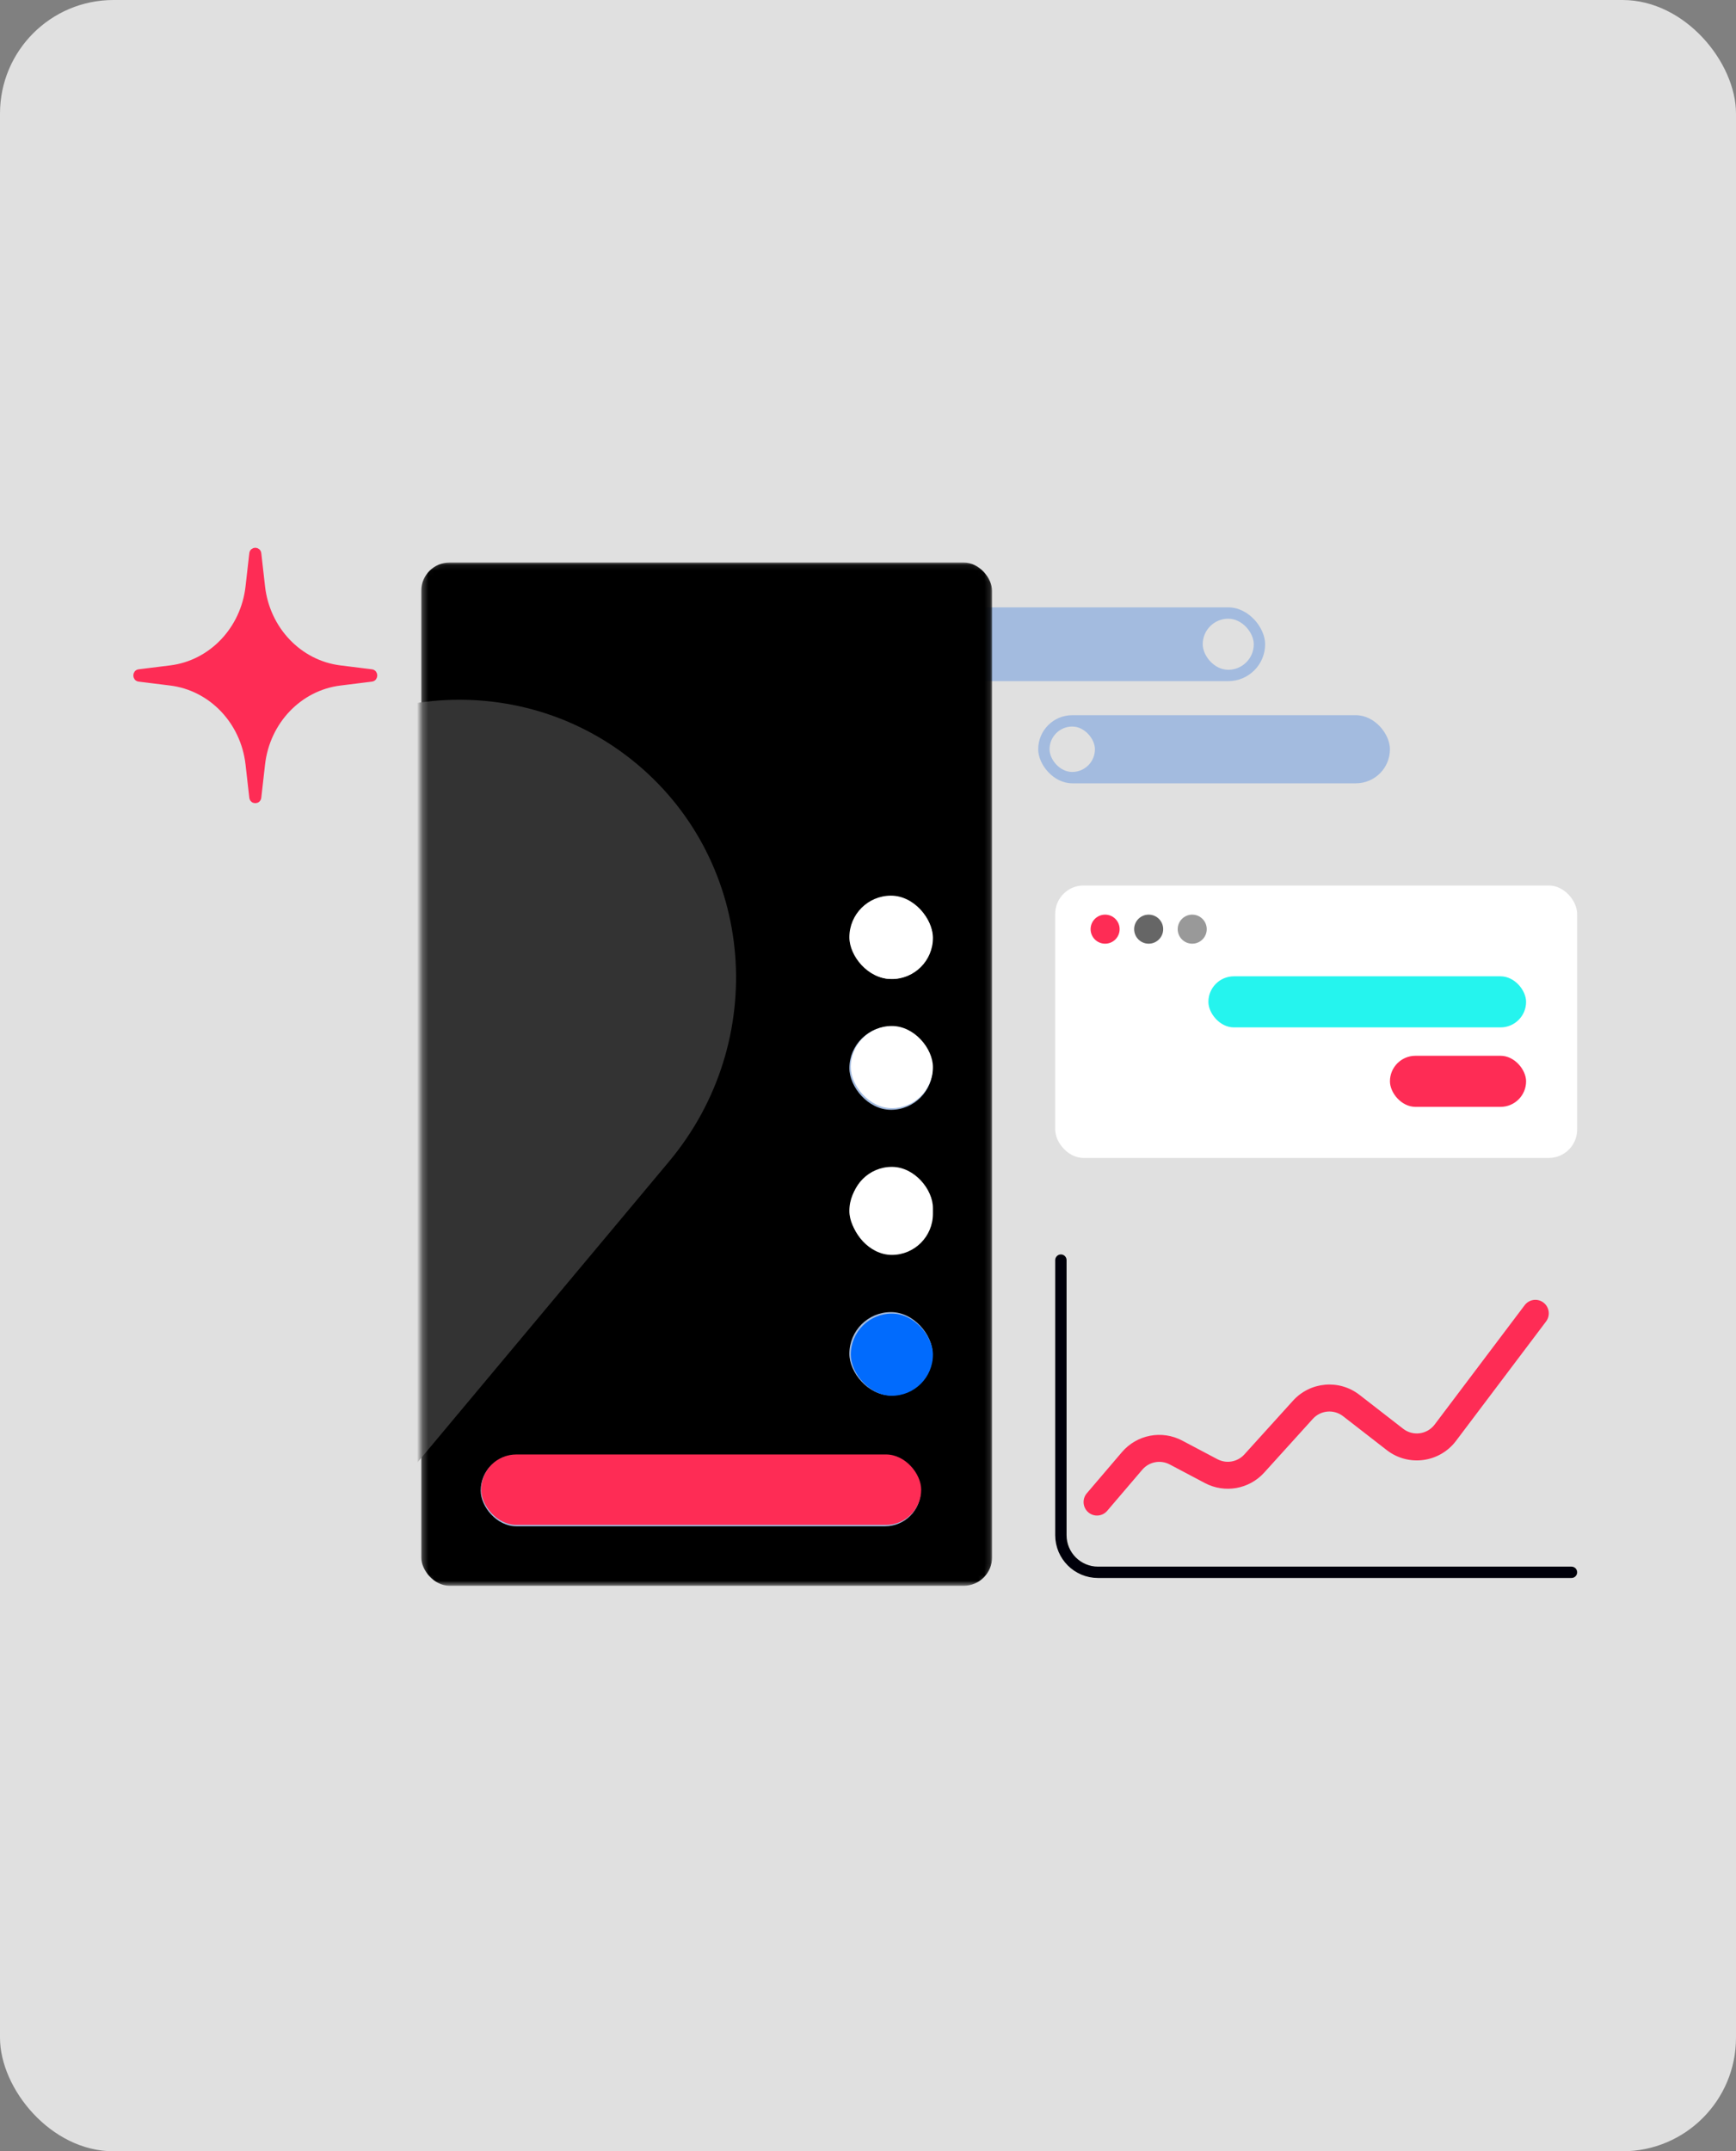 <svg width="306" height="379" viewBox="0 0 306 379" fill="none" xmlns="http://www.w3.org/2000/svg">
<rect x="0" y="0" width="306" height="379" fill="#808080" stroke="none"/>
<rect width="306" height="379" rx="20" fill="#E0E0E0"/>
<path d="M44.44 97.522C44.518 96.826 45.482 96.826 45.56 97.522L46.221 103.355C47.074 110.888 52.743 116.827 59.934 117.721L65.502 118.413C66.166 118.495 66.166 119.505 65.502 119.587L59.934 120.279C52.743 121.173 47.074 127.112 46.221 134.645L45.56 140.478C45.482 141.174 44.518 141.174 44.44 140.478L43.779 134.645C42.926 127.112 37.257 121.173 30.066 120.279L24.498 119.587C23.834 119.505 23.834 118.495 24.498 118.413L30.066 117.721C37.257 116.827 42.926 110.888 43.779 103.355L44.44 97.522Z" fill="#FE2C55" stroke="#FE2C55"/>
<path fill-rule="evenodd" clip-rule="evenodd" d="M272.063 229.482C273.104 230.274 273.309 231.764 272.52 232.809L256.654 253.837C253.742 257.697 248.253 258.43 244.438 255.47L236.738 249.496C235.112 248.234 232.793 248.438 231.41 249.965L222.842 259.428C220.183 262.365 215.883 263.125 212.385 261.277L206.178 257.996C204.55 257.136 202.546 257.521 201.348 258.923L195.161 266.171C194.311 267.166 192.818 267.282 191.826 266.428C190.834 265.575 190.719 264.075 191.569 263.079L197.757 255.832C200.39 252.746 204.8 251.9 208.381 253.793L214.589 257.073C216.179 257.914 218.133 257.568 219.342 256.233L227.91 246.77C230.951 243.411 236.053 242.961 239.631 245.737L247.33 251.711C249.065 253.057 251.559 252.723 252.883 250.969L268.749 229.941C269.538 228.895 271.022 228.69 272.063 229.482Z" fill="#FE2C55"/>
<path d="M187 222V270.454C187 274.069 189.931 277 193.546 277H277" stroke="#00000A" stroke-width="2" stroke-linecap="round"/>
<rect x="186" y="156" width="92" height="48" rx="5" fill="white"/>
<ellipse cx="194.796" cy="163.695" rx="2.559" ry="2.559" fill="#FE2C55"/>
<ellipse cx="202.473" cy="163.695" rx="2.559" ry="2.559" fill="#666666"/>
<ellipse cx="210.15" cy="163.695" rx="2.559" ry="2.559" fill="#999999"/>
<rect x="162" y="107" width="61" height="13" rx="6.5" fill="#A3BBDF"/>
<rect x="212" y="109" width="9" height="9" rx="4.5" fill="#E0E0E0"/>
<rect x="183" y="126" width="62" height="12" rx="6" fill="#A3BBDF"/>
<rect x="185" y="128" width="8" height="8" rx="4" fill="#E0E0E0"/>
<rect x="213" y="172" width="56" height="9" rx="4.5" fill="#25F4EE"/>
<rect x="245" y="186" width="24" height="9" rx="4.5" fill="#FE2C55"/>
<mask id="mask0_1014_10600" style="mask-type:alpha" maskUnits="userSpaceOnUse" x="74" y="99" width="101" height="181">
<rect x="74.249" y="99.096" width="100.62" height="180.278" rx="3.273" fill="black"/>
</mask>
<g mask="url(#mask0_1014_10600)">
<rect x="74.249" y="99.096" width="100.62" height="180.278" rx="5" fill="black"/>
<path fill-rule="evenodd" clip-rule="evenodd" d="M117.912 204.653C135.67 183.425 133.149 152.065 112.281 134.608C91.414 117.151 60.101 120.209 42.343 141.437L-18.9 214.647C-20.06 216.033 -19.876 218.097 -18.49 219.257L52.058 278.273C53.445 279.433 55.509 279.249 56.669 277.863L117.912 204.653Z" fill="#333333"/>
</g>
<rect x="149.714" y="180.85" width="14.674" height="14.674" rx="7.337" fill="#A3BBDF"/>
<rect x="149.714" y="157.791" width="14.674" height="14.674" rx="7.337" fill="white"/>
<rect x="149.714" y="206.005" width="14.674" height="14.674" rx="7.337" fill="white"/>
<rect x="149.714" y="231.16" width="14.674" height="14.674" rx="7.337" fill="#A3BBDF"/>
<rect x="84.731" y="256.315" width="77.561" height="12.578" rx="6.289" fill="#A3BBDF"/>
<rect x="149.966" y="180.755" width="14.476" height="14.476" rx="7.238" fill="white"/>
<rect x="149.966" y="158.007" width="14.476" height="14.476" rx="7.238" fill="white"/>
<rect x="149.966" y="205.572" width="14.476" height="15.51" rx="7.238" fill="white"/>
<rect x="149.966" y="231.422" width="14.476" height="14.476" rx="7.238" fill="#016BFD"/>
<rect x="84.823" y="256.239" width="77.551" height="12.408" rx="6.204" fill="#FE2C55"/>
</svg>
